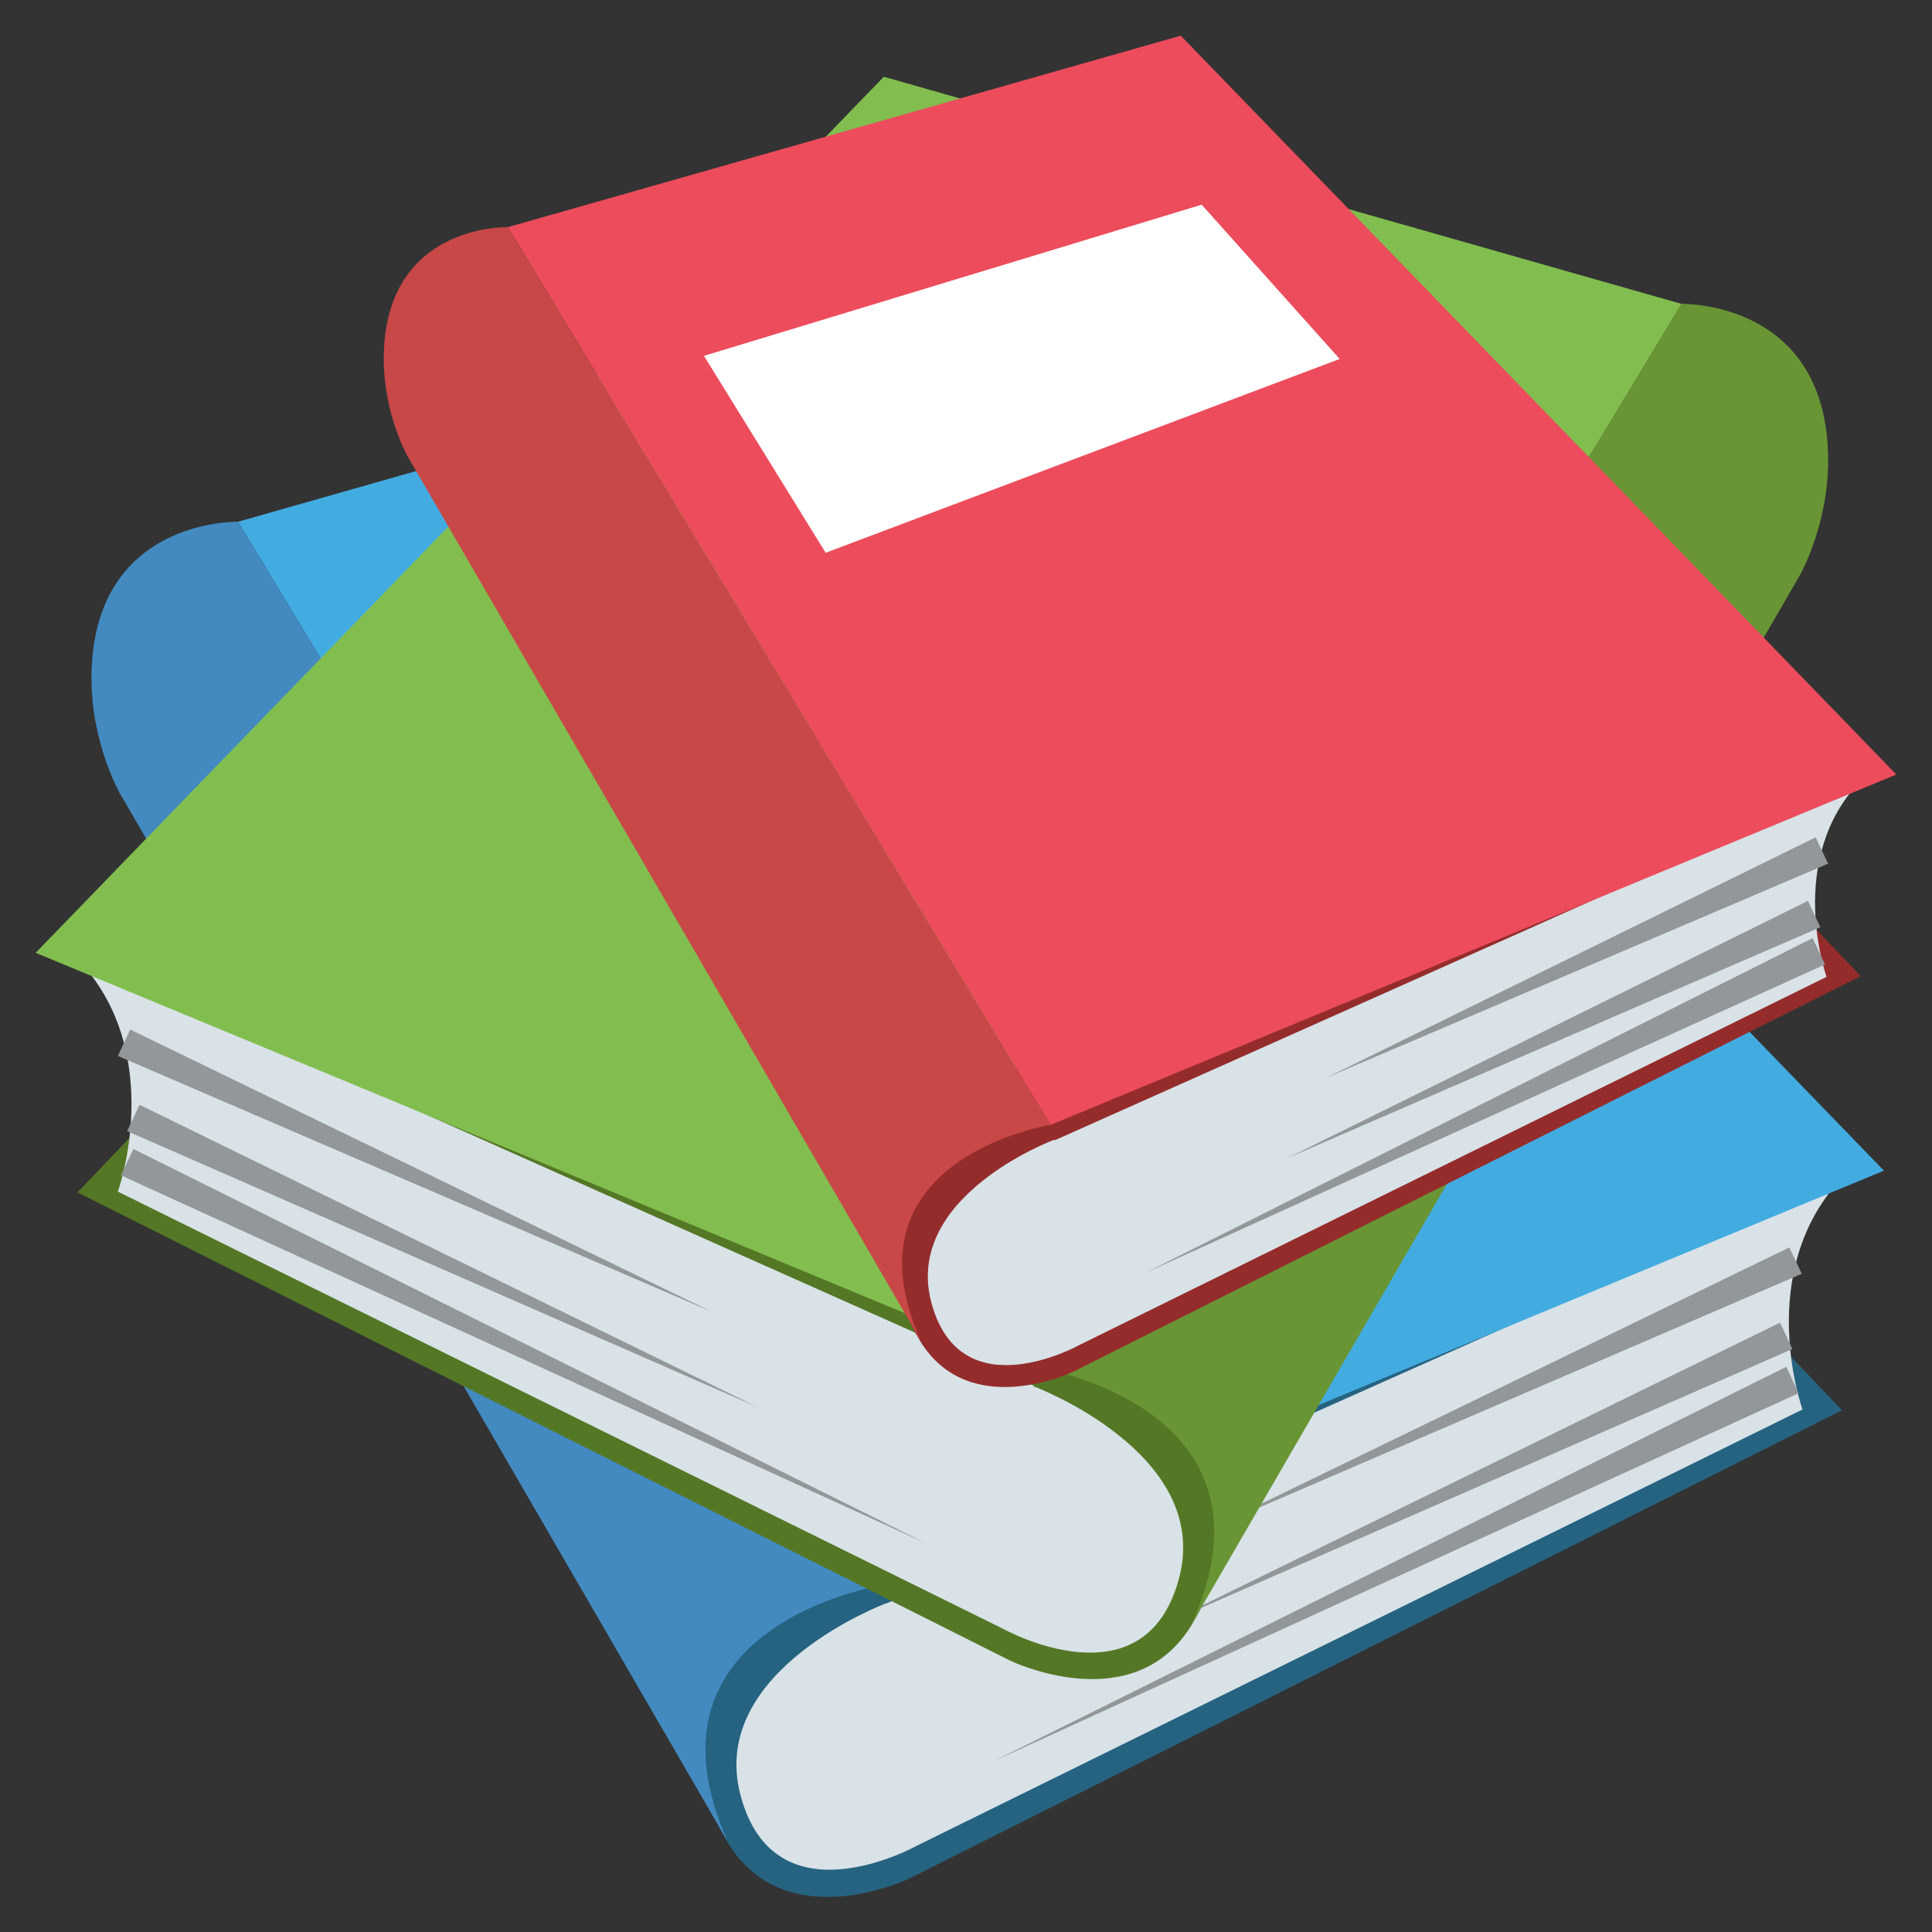 <?xml version="1.0" encoding="UTF-8"?><svg id="Layer_2" xmlns="http://www.w3.org/2000/svg" viewBox="0 0 24.92 24.92"><rect x="0" y="0" width="24.92" height="24.92" fill="#333333" stroke="none"/><defs><style>.cls-1{fill:none;}.cls-1,.cls-2,.cls-3,.cls-4,.cls-5,.cls-6,.cls-7,.cls-8,.cls-9,.cls-10,.cls-11,.cls-12,.cls-13{stroke-width:0px;}.cls-2{fill:#547725;}.cls-3{fill:#82be4f;}.cls-4{fill:#256381;}.cls-5{fill:#42ace1;}.cls-6{fill:#428ac0;}.cls-7{fill:#c84747;}.cls-8{fill:#d8e2e7;}.cls-9{fill:#952c2c;}.cls-10{fill:#93979a;}.cls-11{fill:#fff;}.cls-12{fill:#ec4c5c;}.cls-13{fill:#699535;}</style></defs><g id="Layer_12"><rect class="cls-1" width="24.92" height="24.92"/><path class="cls-4" d="m21.04,15.34l2.72,2.85-12.03,6.04s-1.59.77-2.34-.46c-2.97-4.87,11.65-8.42,11.65-8.42Z"/><path class="cls-8" d="m11.43,20.68s-2.3.86-1.88,2.47c.44,1.68,2.27.66,2.27.66l11.43-5.63s-.64-1.78.52-3l-12.33,5.5Z"/><polygon class="cls-5" points="13.36 3.8 24.3 15.1 11.37 20.46 3.07 6.73 13.36 3.8"/><polygon class="cls-10" points="23.24 16.43 15.58 19.73 23.08 16.09 23.24 16.43"/><polygon class="cls-10" points="23.12 17.4 14.99 20.96 22.96 17.06 23.12 17.4"/><polygon class="cls-10" points="23.2 17.97 12.81 22.72 23.04 17.63 23.2 17.97"/><path class="cls-6" d="m9.39,23.76c-1.26-2.8,1.98-3.31,1.98-3.31L3.07,6.73s-1.89-.05-1.89,2.02c0,.85.37,1.49.37,1.49l7.84,13.52Z"/><path class="cls-2" d="m3.72,12.53l-2.72,2.85,12.03,6.04s1.59.77,2.34-.46c2.97-4.87-11.65-8.43-11.65-8.43Z"/><path class="cls-8" d="m13.33,17.88s2.3.86,1.88,2.47c-.44,1.68-2.27.66-2.27.66L1.52,15.37s.64-1.78-.52-3l12.33,5.5Z"/><polygon class="cls-3" points="11.4 .99 .46 12.29 13.39 17.65 21.69 3.92 11.4 .99"/><polygon class="cls-10" points="1.68 13.28 9.18 16.92 1.52 13.62 1.68 13.28"/><polygon class="cls-10" points="1.8 14.25 9.77 18.15 1.64 14.59 1.8 14.25"/><polygon class="cls-10" points="1.72 14.82 11.95 19.91 1.56 15.16 1.72 14.82"/><path class="cls-13" d="m15.37,20.95c1.26-2.8-1.98-3.31-1.98-3.31L21.69,3.92s1.89-.05,1.89,2.02c0,.85-.37,1.49-.37,1.49l-7.84,13.52Z"/><path class="cls-9" d="m21.71,10.19l2.29,2.4-10.15,5.1s-1.34.65-1.98-.39c-2.5-4.11,9.83-7.11,9.83-7.11Z"/><path class="cls-8" d="m13.6,14.7s-1.94.72-1.59,2.09c.37,1.42,1.91.56,1.91.56l9.64-4.75s-.54-1.51.44-2.53l-10.4,4.64Z"/><polygon class="cls-12" points="15.23 .46 24.46 9.99 13.55 14.51 6.55 2.93 15.23 .46"/><polygon class="cls-11" points="15.5 2.64 17.28 4.63 10.65 7.13 9.08 4.59 15.5 2.64"/><polygon class="cls-10" points="23.58 11.14 17.11 13.9 23.42 10.8 23.58 11.14"/><polygon class="cls-10" points="23.48 11.96 16.6 14.94 23.32 11.62 23.48 11.96"/><polygon class="cls-10" points="23.54 12.44 14.77 16.42 23.38 12.1 23.54 12.44"/><path class="cls-7" d="m11.88,17.3c-1.06-2.36,1.67-2.79,1.67-2.79L6.55,2.93s-1.6-.05-1.6,1.7c0,.72.31,1.26.31,1.26l6.62,11.41Z"/></g></svg>